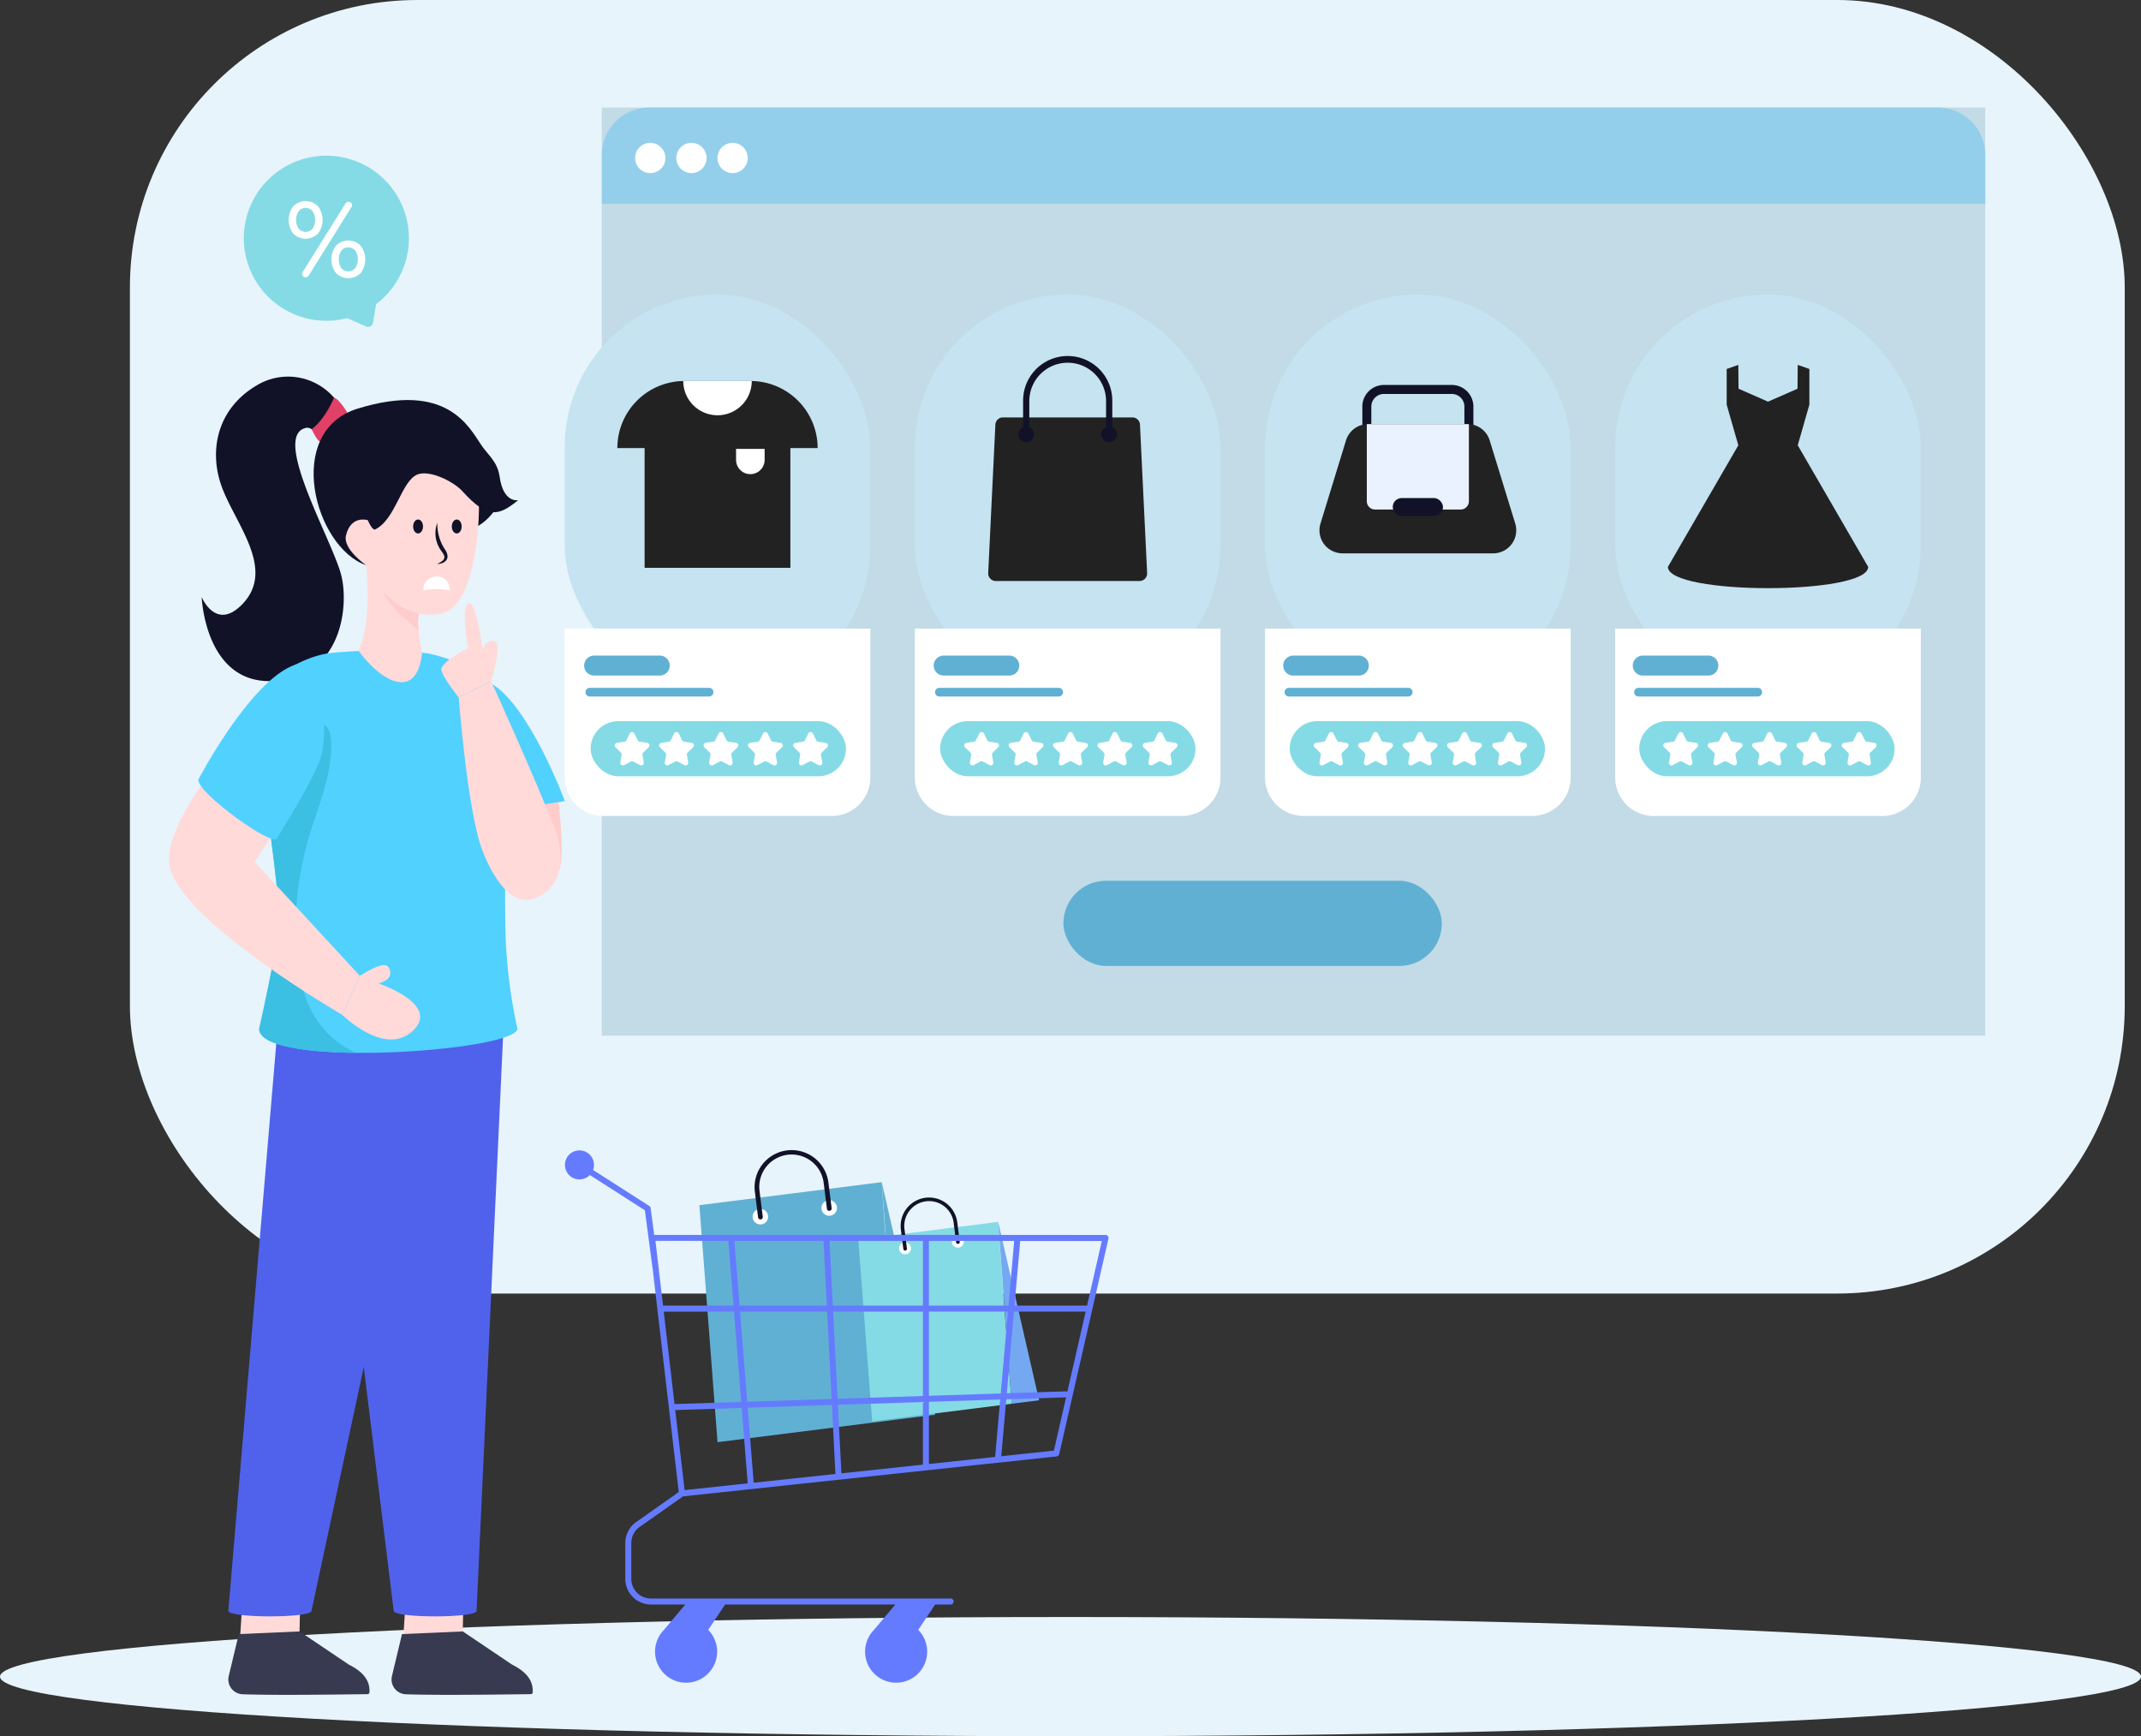 <svg xmlns="http://www.w3.org/2000/svg" width="372.426" height="302.001" viewBox="0 0 372.426 302.001">
  <rect x="0" y="0" width="372.426" height="302.001" fill="#333333" stroke="none"/>
  <g id="img_overview" data-name="img overview" transform="translate(-337.402 -671)">
    <g id="Group_222370" data-name="Group 222370" transform="translate(350 671)">
      <g id="Group_222368" data-name="Group 222368" transform="translate(0 0)">
        <g id="Group_222367" data-name="Group 222367">
          <g id="Group_222314" data-name="Group 222314" transform="translate(318.434 16.455)">
            <path id="Path_117360" data-name="Path 117360" d="M4208.936,909.993c1.1-14.853-3.024-33.947-11.615-38.9-3.126-1.8-6.552-1.454-10.184,1.029a.349.349,0,0,1-.394-.575c3.872-2.648,7.547-3,10.925-1.058,8.826,5.083,13.081,24.488,11.962,39.551A.348.348,0,0,1,4208.936,909.993Z" transform="translate(-4186.592 -869.26)" fill="#111228"/>
          </g>
          <g id="Group_222315" data-name="Group 222315" transform="translate(9.881)">
            <g id="Group_221929" data-name="Group 221929" transform="translate(-22.479 281.266)">
              <path id="Path_117025" data-name="Path 117025" d="M458.735,1970.423c102.842,0,186.212,4.642,186.212,10.368s-83.37,10.367-186.212,10.367-186.214-4.643-186.214-10.367S355.89,1970.423,458.735,1970.423Z" transform="translate(-272.521 -1970.423)" fill="#e7f4fb" fill-rule="evenodd"/>
            </g>
            <rect id="Rectangle_158426" data-name="Rectangle 158426" width="347" height="225" rx="50" transform="translate(0.119)" fill="#e7f4fb"/>
          </g>
          <g id="Group_222320" data-name="Group 222320" transform="translate(16.814 65.481)">
            <g id="Group_222319" data-name="Group 222319">
              <path id="Path_117361" data-name="Path 117361" d="M940.442,1603.918s-2.7,5.273-6.069,5.5-3.871-5.235-3.871-5.235l4.629-5.083Z" transform="translate(-882.322 -1582.891)" fill="#111228"/>
              <path id="Path_117362" data-name="Path 117362" d="M418.35,1442.183s.557,15.256,12.519,14.6,13.148-13.26,11.715-18.555c-1.714-6.349-12.271-24.4-5.963-25.5a1.388,1.388,0,0,1,.85.249,11.678,11.678,0,0,1,2.236,1.925,7.48,7.48,0,0,0,1.858-1.416l1.825-3.222a15.784,15.784,0,0,0-2.023-2.765,10.539,10.539,0,0,0-13.479-2.118c-6.89,4.065-8.416,11.471-5.942,17.9s9.221,14.117,3.513,20.095C420.831,1448.228,418.35,1442.183,418.35,1442.183Z" transform="translate(-412.677 -1403.807)" fill="#111228"/>
              <path id="Path_117363" data-name="Path 117363" d="M1089.844,2295.786s1.12,9.491.125,11.75c-.339.769-2.61-.3-2.61-.3l-4.445-5.679.176-4.907Z" transform="translate(-1022.084 -2221.752)" fill="#fecdcb"/>
              <g id="Group_222316" data-name="Group 222316" transform="translate(38.698 209.326)">
                <path id="Path_117364" data-name="Path 117364" d="M851.289,3935.674l-10.22-.109.635-9.726,9.875.306-.2,9.448A.093.093,0,0,1,851.289,3935.674Z" transform="translate(-839.009 -3925.839)" fill="#ffdad9"/>
                <path id="Path_117365" data-name="Path 117365" d="M818.067,4034.3l-1.77,7.394a2.581,2.581,0,0,0,2.446,3.075c6.523.219,19.346,0,21.714-.019a.352.352,0,0,0,.348-.339h0c.106-2.262-1.4-3.7-3.61-4.812l-8.534-5.747a.1.1,0,0,0-.053-.013Z" transform="translate(-816.249 -4024.871)" fill="#373a50"/>
              </g>
              <path id="Path_117366" data-name="Path 117366" d="M718.609,2878.544l-9.245-75.3,7.159-25.36h21.146l-4.646,100.665C733.023,2879.829,718.609,2879.829,718.609,2878.544Z" transform="translate(-679.537 -2663.833)" fill="#5062eb"/>
              <g id="Group_222317" data-name="Group 222317" transform="translate(10.306 209.326)">
                <path id="Path_117367" data-name="Path 117367" d="M509.215,3935.674l-10.22-.109.635-9.726,9.874.306-.2,9.448A.094.094,0,0,1,509.215,3935.674Z" transform="translate(-496.935 -3925.839)" fill="#ffdad9"/>
                <path id="Path_117368" data-name="Path 117368" d="M475.993,4034.3l-1.77,7.394a2.581,2.581,0,0,0,2.446,3.075c6.523.219,19.346,0,21.713-.019a.352.352,0,0,0,.348-.339h0c.106-2.262-1.4-3.7-3.61-4.812l-8.534-5.747a.1.1,0,0,0-.053-.013Z" transform="translate(-474.175 -4024.871)" fill="#373a50"/>
              </g>
              <path id="Path_117369" data-name="Path 117369" d="M488.641,2863.248c0,1.284-14.466,1.284-14.466,0L482.8,2761.2l29.294,1.384c1.443,9.1-1.478,15.843-6.917,23.535Z" transform="translate(-463.869 -2648.537)" fill="#5062eb"/>
              <path id="Path_117370" data-name="Path 117370" d="M583.692,2044.277c-.482,2.3-15.543,4.266-28.1,4.142-9.008-.092-16.723-1.256-16.831-4.142,0,0,3.411-15.174,3.427-18.536.027-6.41-1.9-16.885-2.62-26-.5-6.437-.4-12.192,1.435-15.342,1.673-2.869,6.794-5.111,10.086-5.517a82.259,82.259,0,0,1,16.609,0c3.329.5,10.356,3.118,12.04,6.036,2.75,4.759,1.592,25.9,1.851,41.729A90.741,90.741,0,0,0,583.692,2044.277Z" transform="translate(-523.091 -1930.768)" fill="#51d1fe"/>
              <path id="Path_117371" data-name="Path 117371" d="M555.589,2189.268c-9.008-.092-16.723-1.256-16.831-4.142,0,0,3.411-15.174,3.427-18.537.027-6.409-1.9-16.885-2.62-26a23.24,23.24,0,0,1,8.061-8.007c4.91-2.653,3.676,5.473,3.107,8.2-.709,3.438-2.036,6.713-3.064,10.069a59.5,59.5,0,0,0-2.615,17.107,31.03,31.03,0,0,0,2.171,12.673A16.149,16.149,0,0,0,555.589,2189.268Z" transform="translate(-523.091 -2071.618)" fill="#3bbfe2"/>
              <path id="Path_117372" data-name="Path 117372" d="M368.968,2232.687l-4.075,6.273,18.29,19.818-3.059,6.783s-27.253-15.747-29.917-25.4c-1.716-6.217,7.773-17.695,7.773-17.695Z" transform="translate(-350 -2154.522)" fill="#ffdad9"/>
              <path id="Path_117373" data-name="Path 117373" d="M428.195,2005.979c-7.838,2.519-17,20.054-17,20.054-.15,2.326,13.189,11.918,13.688,10.189,0,0,5.767-9.143,7.435-13.456C434.057,2018.267,433.015,2004.43,428.195,2005.979Z" transform="translate(-406.116 -1955.889)" fill="#51d1fe"/>
              <path id="Path_117374" data-name="Path 117374" d="M1001.49,2045.744c6.657,4.051,12.68,20.38,12.68,20.38l-13.395,2.1S996.825,2042.905,1001.49,2045.744Z" transform="translate(-945.33 -1992.261)" fill="#51d1fe"/>
              <path id="Path_117375" data-name="Path 117375" d="M970.319,2080.033c5.265-2.061,4.837-8.106,3.639-11.376-2.669-7.281-11.323-26.351-11.323-26.351L957,2045.149s1.513,19.955,4.141,26.688C962.256,2074.7,965.513,2081.914,970.319,2080.033Z" transform="translate(-906.616 -1989.311)" fill="#ffdad9"/>
              <g id="Group_222318" data-name="Group 222318" transform="translate(24.794 3.694)">
                <path id="Path_117376" data-name="Path 117376" d="M648.73,1453.785v0c.042.086,1,2.107,1.441,2.128a1.7,1.7,0,0,0,.8-.2,7.482,7.482,0,0,0,1.858-1.416c1.265-1.251,2.341-2.856,2.1-3.385-.182-.4-1.547-2.447-2.3-2.6C652.626,1448.31,651.06,1452.146,648.73,1453.785Z" transform="translate(-648.73 -1448.31)" fill="#e24067"/>
                <path id="Path_117377" data-name="Path 117377" d="M757.948,1814.6s-.2,5.446-3.817,5.148-7.238-5.49-7.238-5.49c2.463-4.959,1.343-14.85,1.343-14.85s2.014.9,4.2,2.1c2.864,1.575,6.031,3.66,5.354,4.9a8.687,8.687,0,0,0-.428,4.282A31.523,31.523,0,0,0,757.948,1814.6Z" transform="translate(-738.746 -1770.267)" fill="#ffdad9"/>
                <path id="Path_117378" data-name="Path 117378" d="M805.091,1829.556a8.687,8.687,0,0,0-.428,4.282c-.774-.579-5.051-3.865-6.036-6.48a2.172,2.172,0,0,1,1.11-2.707C802.6,1826.226,805.768,1828.311,805.091,1829.556Z" transform="translate(-786.046 -1793.415)" fill="#fecdcb"/>
                <path id="Path_117379" data-name="Path 117379" d="M723.61,1567.122l0,0s4.385,10.31,13.231,8.354c4.767-1.054,6.435-11.632,6.4-19.274-.017-3.516-.395-6.41-1-7.469-1.919-3.357-15.15-2.558-15.15-2.558l-3.2,13.11s-2.934-.963-3.8,2.679C719.542,1564.291,723.493,1567.043,723.61,1567.122Z" transform="translate(-714.122 -1537.979)" fill="#ffdad9"/>
              </g>
              <path id="Path_117380" data-name="Path 117380" d="M662.043,1481.971c-.117-.079-4.067-2.831-3.516-5.155.864-3.641,3.8-2.679,3.8-2.679s.706,1.712,1.253,1.622c3.6-1.718,4.576-8.453,7.383-9.575,2.107-.842,6.276,1.208,7.8,2.89,4.468,4.934,6.324,4.318,9.728,1.583,0,0-2.581.562-3.229-4.071-.366-2.619-1.985-3.755-3.125-5.417-2.178-3.174-5.948-11.24-21.552-6.447C647.67,1458.688,653.042,1478.835,662.043,1481.971Z" transform="translate(-627.761 -1449.134)" fill="#111228"/>
              <path id="Path_117381" data-name="Path 117381" d="M725.265,2648.905c-4.9,4.607-12.289-2.772-12.289-2.772l3.059-6.783s4.163-2.776,4.949-1.551c1.409,2.2-1.717,2.872-1.717,2.872S730.164,2644.3,725.265,2648.905Z" transform="translate(-682.849 -2535.093)" fill="#ffdad9"/>
            </g>
            <path id="Path_117382" data-name="Path 117382" d="M920.614,1890.546c-.156.965,3.014,4.955,3.014,4.955l5.635-2.845s2.2-6.953.431-7a1.772,1.772,0,0,0-1.865,1.7s-1.209-9.157-2.545-8.171,0,7.77,0,7.77S920.85,1889.092,920.614,1890.546Z" transform="translate(-873.249 -1839.663)" fill="#ffdad9"/>
            <path id="Path_117383" data-name="Path 117383" d="M942.527,1704.8c0,.674.382,1.215.859,1.215s.859-.541.859-1.215-.382-1.209-.859-1.209S942.527,1704.131,942.527,1704.8Z" transform="translate(-893.348 -1678.708)" fill="#111228"/>
            <path id="Path_117384" data-name="Path 117384" d="M861.47,1704.8c0,.674.382,1.215.859,1.215s.859-.541.859-1.215-.382-1.209-.859-1.209S861.47,1704.131,861.47,1704.8Z" transform="translate(-819.018 -1678.708)" fill="#111228"/>
            <path id="Path_117385" data-name="Path 117385" d="M908.5,1710.721a8.267,8.267,0,0,0,.914,3.915,9.686,9.686,0,0,0,.529.87c.626,1.072.307,1.772-.418,2.138a2.757,2.757,0,0,1-1.069.232,4.447,4.447,0,0,0,.884-.52c.957-.794-.071-1.458-.541-2.393A5.111,5.111,0,0,1,908.5,1710.721Z" transform="translate(-861.843 -1685.247)" fill="#111228"/>
            <path id="Path_117386" data-name="Path 117386" d="M883.113,1826.121a2.3,2.3,0,1,1,4.59,0A11.62,11.62,0,0,0,883.113,1826.121Z" transform="translate(-838.865 -1788.898)" fill="#fff"/>
          </g>
          <g id="Group_222327" data-name="Group 222327" transform="translate(109.055 200.054)">
            <g id="Group_222324" data-name="Group 222324" transform="translate(0 5.571)">
              <g id="Group_222323" data-name="Group 222323">
                <g id="Group_222322" data-name="Group 222322">
                  <g id="Group_222321" data-name="Group 222321">
                    <path id="Path_117387" data-name="Path 117387" d="M1695.657,3148.465l.339,5.212,2.727,36.028-31.632,3.988-3.159-41.228Z" transform="translate(-1663.93 -3148.463)" fill="#60b0d4"/>
                    <path id="Path_117388" data-name="Path 117388" d="M1778.291,3205.76a1.347,1.347,0,1,1-1.505-1.168A1.349,1.349,0,0,1,1778.291,3205.76Z" transform="translate(-1766.338 -3199.921)" fill="#fff"/>
                    <path id="Path_117389" data-name="Path 117389" d="M1922.561,3187.573a1.347,1.347,0,1,1-1.505-1.168A1.349,1.349,0,0,1,1922.561,3187.573Z" transform="translate(-1898.634 -3183.243)" fill="#fff"/>
                    <path id="Path_117390" data-name="Path 117390" d="M2049.254,3189.674l6.217-.784-9.28-40.459Z" transform="translate(-2014.464 -3148.431)" fill="#60b0d4"/>
                  </g>
                </g>
              </g>
            </g>
            <g id="Group_222326" data-name="Group 222326" transform="translate(9.605 0)">
              <g id="Group_222325" data-name="Group 222325">
                <path id="Path_117391" data-name="Path 117391" d="M1792.7,3091.875a.411.411,0,0,1-.46-.356l-.562-4.462a5.623,5.623,0,1,0-11.157,1.407l.563,4.461a.412.412,0,0,1-.817.1l-.562-4.462a6.446,6.446,0,0,1,12.791-1.612l.563,4.461A.412.412,0,0,1,1792.7,3091.875Z" transform="translate(-1779.653 -3081.313)" fill="#111228"/>
              </g>
            </g>
          </g>
          <g id="Group_222334" data-name="Group 222334" transform="translate(136.696 208.26)">
            <g id="Group_222331" data-name="Group 222331" transform="translate(0 4.273)">
              <g id="Group_222330" data-name="Group 222330">
                <g id="Group_222329" data-name="Group 222329">
                  <g id="Group_222328" data-name="Group 222328">
                    <path id="Path_117392" data-name="Path 117392" d="M2021.291,3231.691l.26,4,2.091,27.635-24.264,3.059-2.423-31.624Z" transform="translate(-1996.955 -3231.689)" fill="#85dbe5"/>
                    <path id="Path_117393" data-name="Path 117393" d="M2084.675,3275.639a1.033,1.033,0,1,1-1.154-.9A1.034,1.034,0,0,1,2084.675,3275.639Z" transform="translate(-2075.507 -3271.16)" fill="#fff"/>
                    <path id="Path_117394" data-name="Path 117394" d="M2195.336,3261.688a1.033,1.033,0,1,1-1.155-.9A1.035,1.035,0,0,1,2195.336,3261.688Z" transform="translate(-2176.983 -3258.367)" fill="#fff"/>
                    <path id="Path_117395" data-name="Path 117395" d="M2292.516,3263.3l4.769-.6-7.119-31.034Z" transform="translate(-2265.83 -3231.665)" fill="#74a9f2"/>
                  </g>
                </g>
              </g>
            </g>
            <g id="Group_222333" data-name="Group 222333" transform="translate(7.367)">
              <g id="Group_222332" data-name="Group 222332">
                <path id="Path_117396" data-name="Path 117396" d="M2095.728,3188.284a.316.316,0,0,1-.353-.274l-.431-3.422a4.313,4.313,0,0,0-8.558,1.079l.432,3.423a.316.316,0,1,1-.627.079l-.431-3.423a4.945,4.945,0,0,1,9.812-1.237l.431,3.422A.316.316,0,0,1,2095.728,3188.284Z" transform="translate(-2085.719 -3180.183)" fill="#111228"/>
              </g>
            </g>
          </g>
          <path id="Path_117397" data-name="Path 117397" d="M1476.051,2985.786l-31.191-.008a.454.454,0,0,0-.062-.013.443.443,0,0,0-.062.013l-17.231,0c-.017,0-.033-.008-.05-.007s-.018.006-.029.007l-16.535,0c-.005,0-.01,0-.016,0l-.007,0-13.334,0-.62-4.668a.523.523,0,0,0-.236-.372l-9.775-6.258a2.525,2.525,0,1,0-.559.883l9.566,6.124,1.382,10.41h0l4.517,38.605-7.57,5.334a4.489,4.489,0,0,0-1.728,3.525v6.244a4.465,4.465,0,0,0,4.459,4.459h5.973l-3.755,4.463h0a5.4,5.4,0,1,0,7.743-.052l2.939-4.411h29.608l-3.755,4.463h0a5.4,5.4,0,1,0,7.743-.052l2.939-4.411h2.692a.523.523,0,1,0,0-1.046h-52.133a3.417,3.417,0,0,1-3.414-3.414v-6.244a3.428,3.428,0,0,1,1.3-2.684l7.695-5.421,64.987-6.949a.522.522,0,0,0,.454-.4l8.565-37.467A.523.523,0,0,0,1476.051,2985.786Zm-6.66,27.313a.506.506,0,0,0-.321-.111l-10.2.332,1.251-14.2h12.467Zm-11.576.256-12.495.406v-14.639h13.748Zm-56.62,2.888,11.558-.376,1.047,13.124-10.976,1.174Zm-2-17.12h12.224l1.253,15.7-11.6.377Zm29.415-1.046-.576-11.257,16.244,0v11.252Zm15.668,1.046v14.673l-14.839.483-.776-15.156Zm-16.715-1.046h-15.178l-.9-11.261,15.5,0Zm.053,1.046.777,15.19-14.675.477-1.25-15.667Zm-13.815,16.71,14.645-.476.612,11.957c0,.016.009.03.011.045l-14.227,1.521Zm15.691-.51,14.786-.481v10.891l-14.176,1.516Zm15.831-.515,12.4-.4-.88,9.984-11.522,1.232Zm0-16.731v-11.252l14.831,0-.991,11.248Zm-47.569-11.265,12.683,0,.9,11.261h-12.264l-.74-6.328h0v0Zm69.309,36.484-9.157.979.873-9.906,10.328-.336a.472.472,0,0,0,.078-.018Zm5.765-25.219h-12.614l.991-11.248,14.194,0Z" transform="translate(-1296.336 -2770.974)" fill="#657bff"/>
          <g id="Group_222363" data-name="Group 222363" transform="translate(85.626 18.703)">
            <g id="Group_222336" data-name="Group 222336" transform="translate(2.408)">
              <g id="Group_222335" data-name="Group 222335">
                <rect id="Rectangle_158427" data-name="Rectangle 158427" width="240.648" height="161.434" transform="translate(4.051 0.003)" fill="#c2dbe6"/>
                <path id="Path_117404" data-name="Path 117404" d="M1700.158,904.592v8.491H1459.513v-8.491a8.247,8.247,0,0,1,8.248-8.255H1691.91A8.251,8.251,0,0,1,1700.158,904.592Z" transform="translate(-1455.458 -896.337)" fill="#93cfeb"/>
              </g>
              <path id="Path_117405" data-name="Path 117405" d="M1534.607,973.039a2.631,2.631,0,1,1-2.632-2.632A2.631,2.631,0,0,1,1534.607,973.039Z" transform="translate(-1519.495 -964.259)" fill="#fff"/>
              <path id="Path_117406" data-name="Path 117406" d="M1620.912,973.039a2.63,2.63,0,1,1-2.632-2.632A2.631,2.631,0,0,1,1620.912,973.039Z" transform="translate(-1598.637 -964.259)" fill="#fff"/>
              <path id="Path_117407" data-name="Path 117407" d="M1707.218,973.039a2.631,2.631,0,1,1-2.632-2.632A2.631,2.631,0,0,1,1707.218,973.039Z" transform="translate(-1677.78 -964.259)" fill="#fff"/>
            </g>
            <g id="Group_222339" data-name="Group 222339" transform="translate(0 32.504)">
              <g id="Group_222338" data-name="Group 222338">
                <g id="Group_222337" data-name="Group 222337">
                  <rect id="Rectangle_158428" data-name="Rectangle 158428" width="53.17" height="70.235" rx="26.585" fill="#c5e3f1"/>
                </g>
              </g>
            </g>
            <g id="Group_222342" data-name="Group 222342" transform="translate(60.913 32.504)">
              <g id="Group_222341" data-name="Group 222341">
                <g id="Group_222340" data-name="Group 222340">
                  <rect id="Rectangle_158429" data-name="Rectangle 158429" width="53.17" height="70.235" rx="26.585" fill="#c5e3f1"/>
                </g>
              </g>
            </g>
            <g id="Group_222345" data-name="Group 222345" transform="translate(121.826 32.504)">
              <g id="Group_222344" data-name="Group 222344">
                <g id="Group_222343" data-name="Group 222343">
                  <rect id="Rectangle_158430" data-name="Rectangle 158430" width="53.17" height="70.235" rx="26.585" fill="#c5e3f1"/>
                </g>
              </g>
            </g>
            <g id="Group_222348" data-name="Group 222348" transform="translate(182.739 32.504)">
              <g id="Group_222347" data-name="Group 222347">
                <g id="Group_222346" data-name="Group 222346">
                  <rect id="Rectangle_158431" data-name="Rectangle 158431" width="53.17" height="70.235" rx="26.585" fill="#c5e3f1"/>
                </g>
              </g>
            </g>
            <g id="Group_222349" data-name="Group 222349" transform="translate(9.164 47.569)">
              <path id="Path_117408" data-name="Path 117408" d="M1526.9,1481.133h-4.741v20.818H1496.8v-20.818h-4.741a11.674,11.674,0,0,1,11.674-11.674h11.485a11.682,11.682,0,0,1,11.684,11.674Z" transform="translate(-1492.06 -1469.459)" fill="#222"/>
              <path id="Path_117409" data-name="Path 117409" d="M1642.081,1469.459a5.959,5.959,0,1,1-11.918,0Z" transform="translate(-1618.701 -1469.459)" fill="#fff"/>
              <path id="Path_117410" data-name="Path 117410" d="M1745.822,1611.777v1.954a2.485,2.485,0,0,1-4.969,0v-1.954Z" transform="translate(-1720.204 -1599.965)" fill="#fff"/>
            </g>
            <g id="Group_222353" data-name="Group 222353" transform="translate(73.671 43.306)">
              <path id="Path_117411" data-name="Path 117411" d="M2294.344,1545.739h-22.506a1.325,1.325,0,0,0-1.323,1.261l-1.249,25.808a1.325,1.325,0,0,0,1.323,1.389h25a1.325,1.325,0,0,0,1.323-1.389L2295.667,1547A1.325,1.325,0,0,0,2294.344,1545.739Z" transform="translate(-2269.264 -1535.145)" fill="#222"/>
              <circle id="Ellipse_4649" data-name="Ellipse 4649" cx="1.376" cy="1.376" r="1.376" transform="translate(5.237 12.168)" fill="#111228"/>
              <circle id="Ellipse_4650" data-name="Ellipse 4650" cx="1.376" cy="1.376" r="1.376" transform="translate(19.67 12.168)" fill="#111228"/>
              <g id="Group_222352" data-name="Group 222352" transform="translate(6.073)">
                <g id="Group_222351" data-name="Group 222351">
                  <g id="Group_222350" data-name="Group 222350">
                    <path id="Path_117412" data-name="Path 117412" d="M2357.407,1432.259a.54.54,0,0,1-.54-.54v-5.862a6.676,6.676,0,1,0-13.352,0v5.862a.54.54,0,1,1-1.081,0v-5.862a7.757,7.757,0,1,1,15.513,0v5.862A.54.54,0,0,1,2357.407,1432.259Z" transform="translate(-2342.434 -1418.097)" fill="#111228"/>
                  </g>
                </g>
              </g>
            </g>
            <g id="Group_222355" data-name="Group 222355" transform="translate(131.293 48.258)">
              <g id="Group_222354" data-name="Group 222354" transform="translate(7.461)">
                <path id="Path_117413" data-name="Path 117413" d="M3072.729,1485.464h-1.562v-3.945a2.195,2.195,0,0,0-2.192-2.192h-11.807a2.2,2.2,0,0,0-2.193,2.192v3.945h-1.562v-3.945a3.759,3.759,0,0,1,3.755-3.754h11.807a3.759,3.759,0,0,1,3.754,3.754Z" transform="translate(-3053.412 -1477.765)" fill="#111228"/>
              </g>
              <path id="Path_117414" data-name="Path 117414" d="M2993.741,1582.254h-26.209a4.006,4.006,0,0,1-3.832-5.186l4.436-14.463a4.022,4.022,0,0,1,3.843-2.833h17.317a4.008,4.008,0,0,1,3.832,2.833l4.446,14.463A4.01,4.01,0,0,1,2993.741,1582.254Z" transform="translate(-2963.517 -1552.965)" fill="#222"/>
              <path id="Path_117415" data-name="Path 117415" d="M3080.578,1559.772v13.422a1.44,1.44,0,0,1-1.437,1.437h-14.89a1.431,1.431,0,0,1-1.427-1.437v-13.422Z" transform="translate(-3054.582 -1552.965)" fill="#ebf2ff"/>
              <rect id="Rectangle_158432" data-name="Rectangle 158432" width="8.742" height="3.107" rx="1.554" transform="translate(12.748 19.674)" fill="#111228"/>
            </g>
            <g id="Group_222357" data-name="Group 222357" transform="translate(191.906 44.769)">
              <g id="Group_222356" data-name="Group 222356">
                <path id="Path_117416" data-name="Path 117416" d="M3728.631,1470.865c0,4.937-34.837,4.937-34.837,0l12.25-21.148-2.027-7.075v-6.2l2.027-.712.036,4.147,5.132,2.252,5.13-2.252.039-4.147,2.024.712v6.2l-2.024,7.075Z" transform="translate(-3693.794 -1435.734)" fill="#222"/>
              </g>
            </g>
            <g id="Group_222358" data-name="Group 222358" transform="translate(0 90.63)">
              <path id="Path_117417" data-name="Path 117417" d="M1381.651,1988.273v25.891a6.708,6.708,0,0,0,6.708,6.708h39.754a6.708,6.708,0,0,0,6.708-6.708v-25.891Z" transform="translate(-1381.651 -1988.273)" fill="#fff"/>
              <path id="Path_117418" data-name="Path 117418" d="M2115.551,1988.273v25.891a6.708,6.708,0,0,0,6.708,6.708h39.754a6.708,6.708,0,0,0,6.708-6.708v-25.891Z" transform="translate(-2054.638 -1988.273)" fill="#fff"/>
              <path id="Path_117419" data-name="Path 117419" d="M2849.451,1988.273v25.891a6.708,6.708,0,0,0,6.708,6.708h39.754a6.708,6.708,0,0,0,6.708-6.708v-25.891Z" transform="translate(-2727.625 -1988.273)" fill="#fff"/>
              <path id="Path_117420" data-name="Path 117420" d="M3583.351,1988.273v25.891a6.708,6.708,0,0,0,6.708,6.708h39.754a6.708,6.708,0,0,0,6.708-6.708v-25.891Z" transform="translate(-3400.612 -1988.273)" fill="#fff"/>
            </g>
            <path id="Path_117421" data-name="Path 117421" d="M1437.366,2046.617a1.735,1.735,0,0,1-1.733,1.739H1424.22a1.739,1.739,0,0,1-1.738-1.739,1.709,1.709,0,0,1,.508-1.225,1.737,1.737,0,0,1,1.23-.514h11.413A1.735,1.735,0,0,1,1437.366,2046.617Z" transform="translate(-1419.093 -1949.55)" fill="#60b0d4"/>
            <path id="Path_117422" data-name="Path 117422" d="M1446.771,2114.007h-20.752a.755.755,0,0,1-.755-.755h0a.755.755,0,0,1,.755-.755h20.752a.755.755,0,0,1,.755.755h0A.755.755,0,0,1,1446.771,2114.007Z" transform="translate(-1421.644 -2011.557)" fill="#60b0d4"/>
            <rect id="Rectangle_158433" data-name="Rectangle 158433" width="44.419" height="9.59" rx="4.795" transform="translate(4.513 106.733)" fill="#85dbe5"/>
            <g id="Group_222359" data-name="Group 222359" transform="translate(8.698 108.628)">
              <path id="Path_117423" data-name="Path 117423" d="M1491.41,2208.7a.443.443,0,0,0-.13.4l.229,1.308a.448.448,0,0,1-.651.471l-1.178-.62a.448.448,0,0,0-.415,0l-1.178.62a.443.443,0,0,1-.645-.471l.223-1.308a.443.443,0,0,0-.13-.4l-.955-.93a.449.449,0,0,1,.248-.762l1.321-.192a.449.449,0,0,0,.335-.242l.589-1.2a.447.447,0,0,1,.8,0l.589,1.2a.449.449,0,0,0,.335.242l1.321.192a.447.447,0,0,1,.248.762Z" transform="translate(-1486.448 -2205.128)" fill="#fff"/>
              <path id="Path_117424" data-name="Path 117424" d="M1584.525,2208.7a.444.444,0,0,0-.13.4l.229,1.308a.448.448,0,0,1-.651.471l-1.178-.62a.448.448,0,0,0-.415,0l-1.178.62a.443.443,0,0,1-.645-.471l.223-1.308a.444.444,0,0,0-.13-.4l-.955-.93a.449.449,0,0,1,.248-.762l1.321-.192a.449.449,0,0,0,.335-.242l.589-1.2a.447.447,0,0,1,.8,0l.589,1.2a.449.449,0,0,0,.335.242l1.321.192a.447.447,0,0,1,.248.762Z" transform="translate(-1571.834 -2205.128)" fill="#fff"/>
              <path id="Path_117425" data-name="Path 117425" d="M1677.641,2208.7a.443.443,0,0,0-.13.4l.229,1.308a.448.448,0,0,1-.651.471l-1.178-.62a.448.448,0,0,0-.415,0l-1.178.62a.443.443,0,0,1-.645-.471l.223-1.308a.444.444,0,0,0-.13-.4l-.955-.93a.449.449,0,0,1,.248-.762l1.321-.192a.449.449,0,0,0,.335-.242l.589-1.2a.447.447,0,0,1,.8,0l.589,1.2a.448.448,0,0,0,.335.242l1.32.192a.447.447,0,0,1,.248.762Z" transform="translate(-1657.221 -2205.128)" fill="#fff"/>
              <path id="Path_117426" data-name="Path 117426" d="M1770.756,2208.7a.444.444,0,0,0-.13.4l.229,1.308a.448.448,0,0,1-.651.471l-1.178-.62a.448.448,0,0,0-.415,0l-1.178.62a.443.443,0,0,1-.645-.471l.223-1.308a.444.444,0,0,0-.13-.4l-.955-.93a.449.449,0,0,1,.248-.762l1.32-.192a.449.449,0,0,0,.335-.242l.589-1.2a.448.448,0,0,1,.8,0l.589,1.2a.449.449,0,0,0,.335.242l1.321.192a.447.447,0,0,1,.248.762Z" transform="translate(-1742.608 -2205.128)" fill="#fff"/>
              <path id="Path_117427" data-name="Path 117427" d="M1865.527,2208.7a.444.444,0,0,0-.13.4l.229,1.308a.448.448,0,0,1-.651.471l-1.178-.62a.448.448,0,0,0-.415,0l-1.178.62a.443.443,0,0,1-.645-.471l.223-1.308a.444.444,0,0,0-.13-.4l-.955-.93a.449.449,0,0,1,.248-.762l1.32-.192a.449.449,0,0,0,.335-.242l.589-1.2a.448.448,0,0,1,.8,0l.589,1.2a.449.449,0,0,0,.335.242l1.32.192a.447.447,0,0,1,.248.762Z" transform="translate(-1829.513 -2205.128)" fill="#fff"/>
            </g>
            <path id="Path_117428" data-name="Path 117428" d="M2169.944,2046.617a1.734,1.734,0,0,1-1.733,1.739H2156.8a1.739,1.739,0,0,1-1.739-1.739,1.709,1.709,0,0,1,.508-1.225,1.737,1.737,0,0,1,1.23-.514h11.413A1.735,1.735,0,0,1,2169.944,2046.617Z" transform="translate(-2090.868 -1949.55)" fill="#60b0d4"/>
            <path id="Path_117429" data-name="Path 117429" d="M2179.35,2114.007H2158.6a.755.755,0,0,1-.755-.755h0a.755.755,0,0,1,.755-.755h20.752a.755.755,0,0,1,.755.755h0A.755.755,0,0,1,2179.35,2114.007Z" transform="translate(-2093.419 -2011.557)" fill="#60b0d4"/>
            <rect id="Rectangle_158434" data-name="Rectangle 158434" width="44.419" height="9.59" rx="4.795" transform="translate(65.316 106.733)" fill="#85dbe5"/>
            <g id="Group_222360" data-name="Group 222360" transform="translate(69.501 108.628)">
              <path id="Path_117430" data-name="Path 117430" d="M2223.988,2208.7a.444.444,0,0,0-.13.4l.229,1.308a.448.448,0,0,1-.651.471l-1.178-.62a.448.448,0,0,0-.415,0l-1.178.62a.443.443,0,0,1-.645-.471l.223-1.308a.443.443,0,0,0-.13-.4l-.955-.93a.449.449,0,0,1,.248-.762l1.321-.192a.45.45,0,0,0,.335-.242l.589-1.2a.448.448,0,0,1,.8,0l.589,1.2a.449.449,0,0,0,.335.242l1.321.192a.447.447,0,0,1,.248.762Z" transform="translate(-2219.025 -2205.128)" fill="#fff"/>
              <path id="Path_117431" data-name="Path 117431" d="M2317.1,2208.7a.444.444,0,0,0-.13.4l.229,1.308a.448.448,0,0,1-.651.471l-1.178-.62a.448.448,0,0,0-.415,0l-1.178.62a.443.443,0,0,1-.645-.471l.223-1.308a.443.443,0,0,0-.13-.4l-.955-.93a.449.449,0,0,1,.248-.762l1.32-.192a.45.45,0,0,0,.335-.242l.589-1.2a.448.448,0,0,1,.8,0l.589,1.2a.449.449,0,0,0,.335.242l1.321.192a.447.447,0,0,1,.248.762Z" transform="translate(-2304.413 -2205.128)" fill="#fff"/>
              <path id="Path_117432" data-name="Path 117432" d="M2410.219,2208.7a.444.444,0,0,0-.13.4l.229,1.308a.448.448,0,0,1-.651.471l-1.178-.62a.448.448,0,0,0-.416,0l-1.178.62a.443.443,0,0,1-.645-.471l.223-1.308a.443.443,0,0,0-.13-.4l-.955-.93a.449.449,0,0,1,.248-.762l1.32-.192a.45.45,0,0,0,.335-.242l.589-1.2a.448.448,0,0,1,.8,0l.589,1.2a.45.45,0,0,0,.335.242l1.32.192a.447.447,0,0,1,.248.762Z" transform="translate(-2389.8 -2205.128)" fill="#fff"/>
              <path id="Path_117433" data-name="Path 117433" d="M2503.334,2208.7a.444.444,0,0,0-.13.4l.229,1.308a.448.448,0,0,1-.651.471l-1.178-.62a.448.448,0,0,0-.416,0l-1.178.62a.443.443,0,0,1-.645-.471l.223-1.308a.443.443,0,0,0-.13-.4l-.955-.93a.449.449,0,0,1,.248-.762l1.321-.192a.45.45,0,0,0,.335-.242l.589-1.2a.447.447,0,0,1,.8,0l.589,1.2a.449.449,0,0,0,.335.242l1.321.192a.447.447,0,0,1,.248.762Z" transform="translate(-2475.187 -2205.128)" fill="#fff"/>
              <path id="Path_117434" data-name="Path 117434" d="M2598.105,2208.7a.443.443,0,0,0-.13.4l.229,1.308a.448.448,0,0,1-.651.471l-1.178-.62a.448.448,0,0,0-.415,0l-1.178.62a.443.443,0,0,1-.645-.471l.223-1.308a.443.443,0,0,0-.13-.4l-.955-.93a.449.449,0,0,1,.248-.762l1.321-.192a.449.449,0,0,0,.335-.242l.589-1.2a.448.448,0,0,1,.8,0l.589,1.2a.449.449,0,0,0,.335.242l1.321.192a.447.447,0,0,1,.248.762Z" transform="translate(-2562.091 -2205.128)" fill="#fff"/>
            </g>
            <path id="Path_117435" data-name="Path 117435" d="M2902.523,2046.617a1.735,1.735,0,0,1-1.733,1.739h-11.413a1.739,1.739,0,0,1-1.738-1.739,1.708,1.708,0,0,1,.508-1.225,1.736,1.736,0,0,1,1.23-.514h11.413A1.735,1.735,0,0,1,2902.523,2046.617Z" transform="translate(-2762.644 -1949.55)" fill="#60b0d4"/>
            <path id="Path_117436" data-name="Path 117436" d="M2911.928,2114.007h-20.752a.755.755,0,0,1-.755-.755h0a.755.755,0,0,1,.755-.755h20.752a.755.755,0,0,1,.755.755h0A.755.755,0,0,1,2911.928,2114.007Z" transform="translate(-2765.194 -2011.557)" fill="#60b0d4"/>
            <rect id="Rectangle_158435" data-name="Rectangle 158435" width="44.419" height="9.59" rx="4.795" transform="translate(126.119 106.733)" fill="#85dbe5"/>
            <g id="Group_222361" data-name="Group 222361" transform="translate(130.305 108.628)">
              <path id="Path_117437" data-name="Path 117437" d="M2956.567,2208.7a.443.443,0,0,0-.13.4l.229,1.308a.448.448,0,0,1-.651.471l-1.178-.62a.448.448,0,0,0-.415,0l-1.178.62a.443.443,0,0,1-.645-.471l.223-1.308a.444.444,0,0,0-.13-.4l-.955-.93a.449.449,0,0,1,.248-.762l1.321-.192a.449.449,0,0,0,.335-.242l.589-1.2a.448.448,0,0,1,.8,0l.589,1.2a.448.448,0,0,0,.335.242l1.321.192a.447.447,0,0,1,.248.762Z" transform="translate(-2951.604 -2205.128)" fill="#fff"/>
              <path id="Path_117438" data-name="Path 117438" d="M3049.682,2208.7a.443.443,0,0,0-.13.4l.229,1.308a.448.448,0,0,1-.651.471l-1.178-.62a.448.448,0,0,0-.415,0l-1.178.62a.443.443,0,0,1-.645-.471l.223-1.308a.444.444,0,0,0-.13-.4l-.955-.93a.449.449,0,0,1,.248-.762l1.321-.192a.449.449,0,0,0,.335-.242l.589-1.2a.448.448,0,0,1,.8,0l.589,1.2a.449.449,0,0,0,.335.242l1.321.192a.447.447,0,0,1,.248.762Z" transform="translate(-3036.991 -2205.128)" fill="#fff"/>
              <path id="Path_117439" data-name="Path 117439" d="M3142.8,2208.7a.444.444,0,0,0-.13.4l.229,1.308a.448.448,0,0,1-.651.471l-1.178-.62a.448.448,0,0,0-.416,0l-1.178.62a.443.443,0,0,1-.645-.471l.223-1.308a.443.443,0,0,0-.13-.4l-.955-.93a.449.449,0,0,1,.248-.762l1.321-.192a.448.448,0,0,0,.334-.242l.589-1.2a.448.448,0,0,1,.8,0l.589,1.2a.449.449,0,0,0,.335.242l1.32.192a.447.447,0,0,1,.248.762Z" transform="translate(-3122.378 -2205.128)" fill="#fff"/>
              <path id="Path_117440" data-name="Path 117440" d="M3235.913,2208.7a.443.443,0,0,0-.13.4l.229,1.308a.448.448,0,0,1-.651.471l-1.178-.62a.448.448,0,0,0-.415,0l-1.178.62a.443.443,0,0,1-.645-.471l.223-1.308a.443.443,0,0,0-.13-.4l-.955-.93a.449.449,0,0,1,.248-.762l1.321-.192a.45.45,0,0,0,.335-.242l.589-1.2a.448.448,0,0,1,.8,0l.589,1.2a.449.449,0,0,0,.335.242l1.321.192a.447.447,0,0,1,.248.762Z" transform="translate(-3207.765 -2205.128)" fill="#fff"/>
              <path id="Path_117441" data-name="Path 117441" d="M3330.684,2208.7a.443.443,0,0,0-.13.4l.229,1.308a.448.448,0,0,1-.651.471l-1.178-.62a.448.448,0,0,0-.416,0l-1.178.62a.443.443,0,0,1-.645-.471l.223-1.308a.444.444,0,0,0-.13-.4l-.955-.93a.449.449,0,0,1,.248-.762l1.32-.192a.449.449,0,0,0,.335-.242l.589-1.2a.447.447,0,0,1,.8,0l.589,1.2a.448.448,0,0,0,.335.242l1.321.192a.447.447,0,0,1,.248.762Z" transform="translate(-3294.67 -2205.128)" fill="#fff"/>
            </g>
            <path id="Path_117442" data-name="Path 117442" d="M3635.1,2046.617a1.734,1.734,0,0,1-1.733,1.739h-11.413a1.739,1.739,0,0,1-1.738-1.739,1.709,1.709,0,0,1,.508-1.225,1.737,1.737,0,0,1,1.23-.514h11.413A1.734,1.734,0,0,1,3635.1,2046.617Z" transform="translate(-3434.418 -1949.55)" fill="#60b0d4"/>
            <path id="Path_117443" data-name="Path 117443" d="M3644.507,2114.007h-20.752a.755.755,0,0,1-.755-.755h0a.755.755,0,0,1,.755-.755h20.752a.755.755,0,0,1,.755.755h0A.755.755,0,0,1,3644.507,2114.007Z" transform="translate(-3436.969 -2011.557)" fill="#60b0d4"/>
            <rect id="Rectangle_158436" data-name="Rectangle 158436" width="44.419" height="9.59" rx="4.795" transform="translate(186.923 106.733)" fill="#85dbe5"/>
            <g id="Group_222362" data-name="Group 222362" transform="translate(191.108 108.628)">
              <path id="Path_117444" data-name="Path 117444" d="M3689.145,2208.7a.444.444,0,0,0-.13.4l.229,1.308a.448.448,0,0,1-.651.471l-1.178-.62a.448.448,0,0,0-.416,0l-1.178.62a.443.443,0,0,1-.645-.471l.223-1.308a.444.444,0,0,0-.13-.4l-.955-.93a.449.449,0,0,1,.248-.762l1.321-.192a.448.448,0,0,0,.334-.242l.589-1.2a.448.448,0,0,1,.8,0l.589,1.2a.448.448,0,0,0,.334.242l1.321.192a.447.447,0,0,1,.248.762Z" transform="translate(-3684.183 -2205.128)" fill="#fff"/>
              <path id="Path_117445" data-name="Path 117445" d="M3782.26,2208.7a.443.443,0,0,0-.13.4l.229,1.308a.448.448,0,0,1-.651.471l-1.178-.62a.448.448,0,0,0-.416,0l-1.178.62a.443.443,0,0,1-.645-.471l.223-1.308a.443.443,0,0,0-.13-.4l-.955-.93a.449.449,0,0,1,.248-.762l1.32-.192a.45.45,0,0,0,.335-.242l.589-1.2a.448.448,0,0,1,.8,0l.589,1.2a.45.45,0,0,0,.335.242l1.32.192a.447.447,0,0,1,.248.762Z" transform="translate(-3769.569 -2205.128)" fill="#fff"/>
              <path id="Path_117446" data-name="Path 117446" d="M3875.376,2208.7a.444.444,0,0,0-.13.4l.23,1.308a.448.448,0,0,1-.651.471l-1.178-.62a.448.448,0,0,0-.415,0l-1.178.62a.443.443,0,0,1-.645-.471l.223-1.308a.444.444,0,0,0-.13-.4l-.955-.93a.449.449,0,0,1,.248-.762l1.321-.192a.449.449,0,0,0,.335-.242l.589-1.2a.448.448,0,0,1,.8,0l.589,1.2a.45.45,0,0,0,.335.242l1.321.192a.447.447,0,0,1,.248.762Z" transform="translate(-3854.957 -2205.128)" fill="#fff"/>
              <path id="Path_117447" data-name="Path 117447" d="M3968.491,2208.7a.444.444,0,0,0-.13.4l.229,1.308a.448.448,0,0,1-.651.471l-1.178-.62a.448.448,0,0,0-.415,0l-1.178.62a.443.443,0,0,1-.645-.471l.223-1.308a.443.443,0,0,0-.13-.4l-.955-.93a.449.449,0,0,1,.248-.762l1.321-.192a.449.449,0,0,0,.335-.242l.589-1.2a.448.448,0,0,1,.8,0l.589,1.2a.45.45,0,0,0,.335.242l1.321.192a.447.447,0,0,1,.248.762Z" transform="translate(-3940.343 -2205.128)" fill="#fff"/>
              <path id="Path_117448" data-name="Path 117448" d="M4063.262,2208.7a.443.443,0,0,0-.13.4l.229,1.308a.448.448,0,0,1-.651.471l-1.178-.62a.448.448,0,0,0-.416,0l-1.178.62a.443.443,0,0,1-.645-.471l.223-1.308a.444.444,0,0,0-.13-.4l-.955-.93a.449.449,0,0,1,.248-.762l1.321-.192a.449.449,0,0,0,.335-.242l.589-1.2a.448.448,0,0,1,.8,0l.589,1.2a.449.449,0,0,0,.335.242l1.321.192a.447.447,0,0,1,.248.762Z" transform="translate(-4027.248 -2205.128)" fill="#fff"/>
            </g>
            <rect id="Rectangle_158437" data-name="Rectangle 158437" width="65.825" height="14.822" rx="7.411" transform="translate(86.758 134.496)" fill="#60b0d4"/>
          </g>
        </g>
      </g>
      <path id="Path_117453" data-name="Path 117453" d="M737.874,1011.6a14.348,14.348,0,0,1-5.69,11.448l-.548,3.241a.876.876,0,0,1-1.211.657l-3.309-1.448a14.077,14.077,0,0,1-3.606.46,14.358,14.358,0,1,1,14.364-14.358Z" transform="translate(-679.343 -970.163)" fill="#85dbe5"/>
      <g id="Group_222369" data-name="Group 222369" transform="translate(37.622 34.978)">
        <path id="Path_117454" data-name="Path 117454" d="M804.053,1098.056a3.98,3.98,0,0,1,0-4.7,3.026,3.026,0,0,1,4.353,0,3.98,3.98,0,0,1,0,4.7,3.026,3.026,0,0,1-4.353,0Zm3.4-.851a2.783,2.783,0,0,0,0-3,1.576,1.576,0,0,0-2.451,0,2.781,2.781,0,0,0,0,3,1.576,1.576,0,0,0,2.451,0Zm-1.646,8.313a.569.569,0,0,1-.183-.43.577.577,0,0,1,.091-.311l7.444-11.907a.574.574,0,0,1,.512-.293.673.673,0,0,1,.448.146.5.5,0,0,1,.174.4.745.745,0,0,1-.128.4l-7.389,11.834a.744.744,0,0,1-.238.238.578.578,0,0,1-.311.091A.592.592,0,0,1,805.809,1105.518Zm5.67-.6a3.98,3.98,0,0,1,0-4.7,3.027,3.027,0,0,1,4.353,0,3.98,3.98,0,0,1,0,4.7,3.026,3.026,0,0,1-4.353,0Zm3.4-.851a2.783,2.783,0,0,0,0-3,1.576,1.576,0,0,0-2.451,0,2.781,2.781,0,0,0,0,3,1.575,1.575,0,0,0,2.451,0Z" transform="translate(-803.285 -1092.431)" fill="#fff"/>
      </g>
    </g>
  </g>
</svg>
